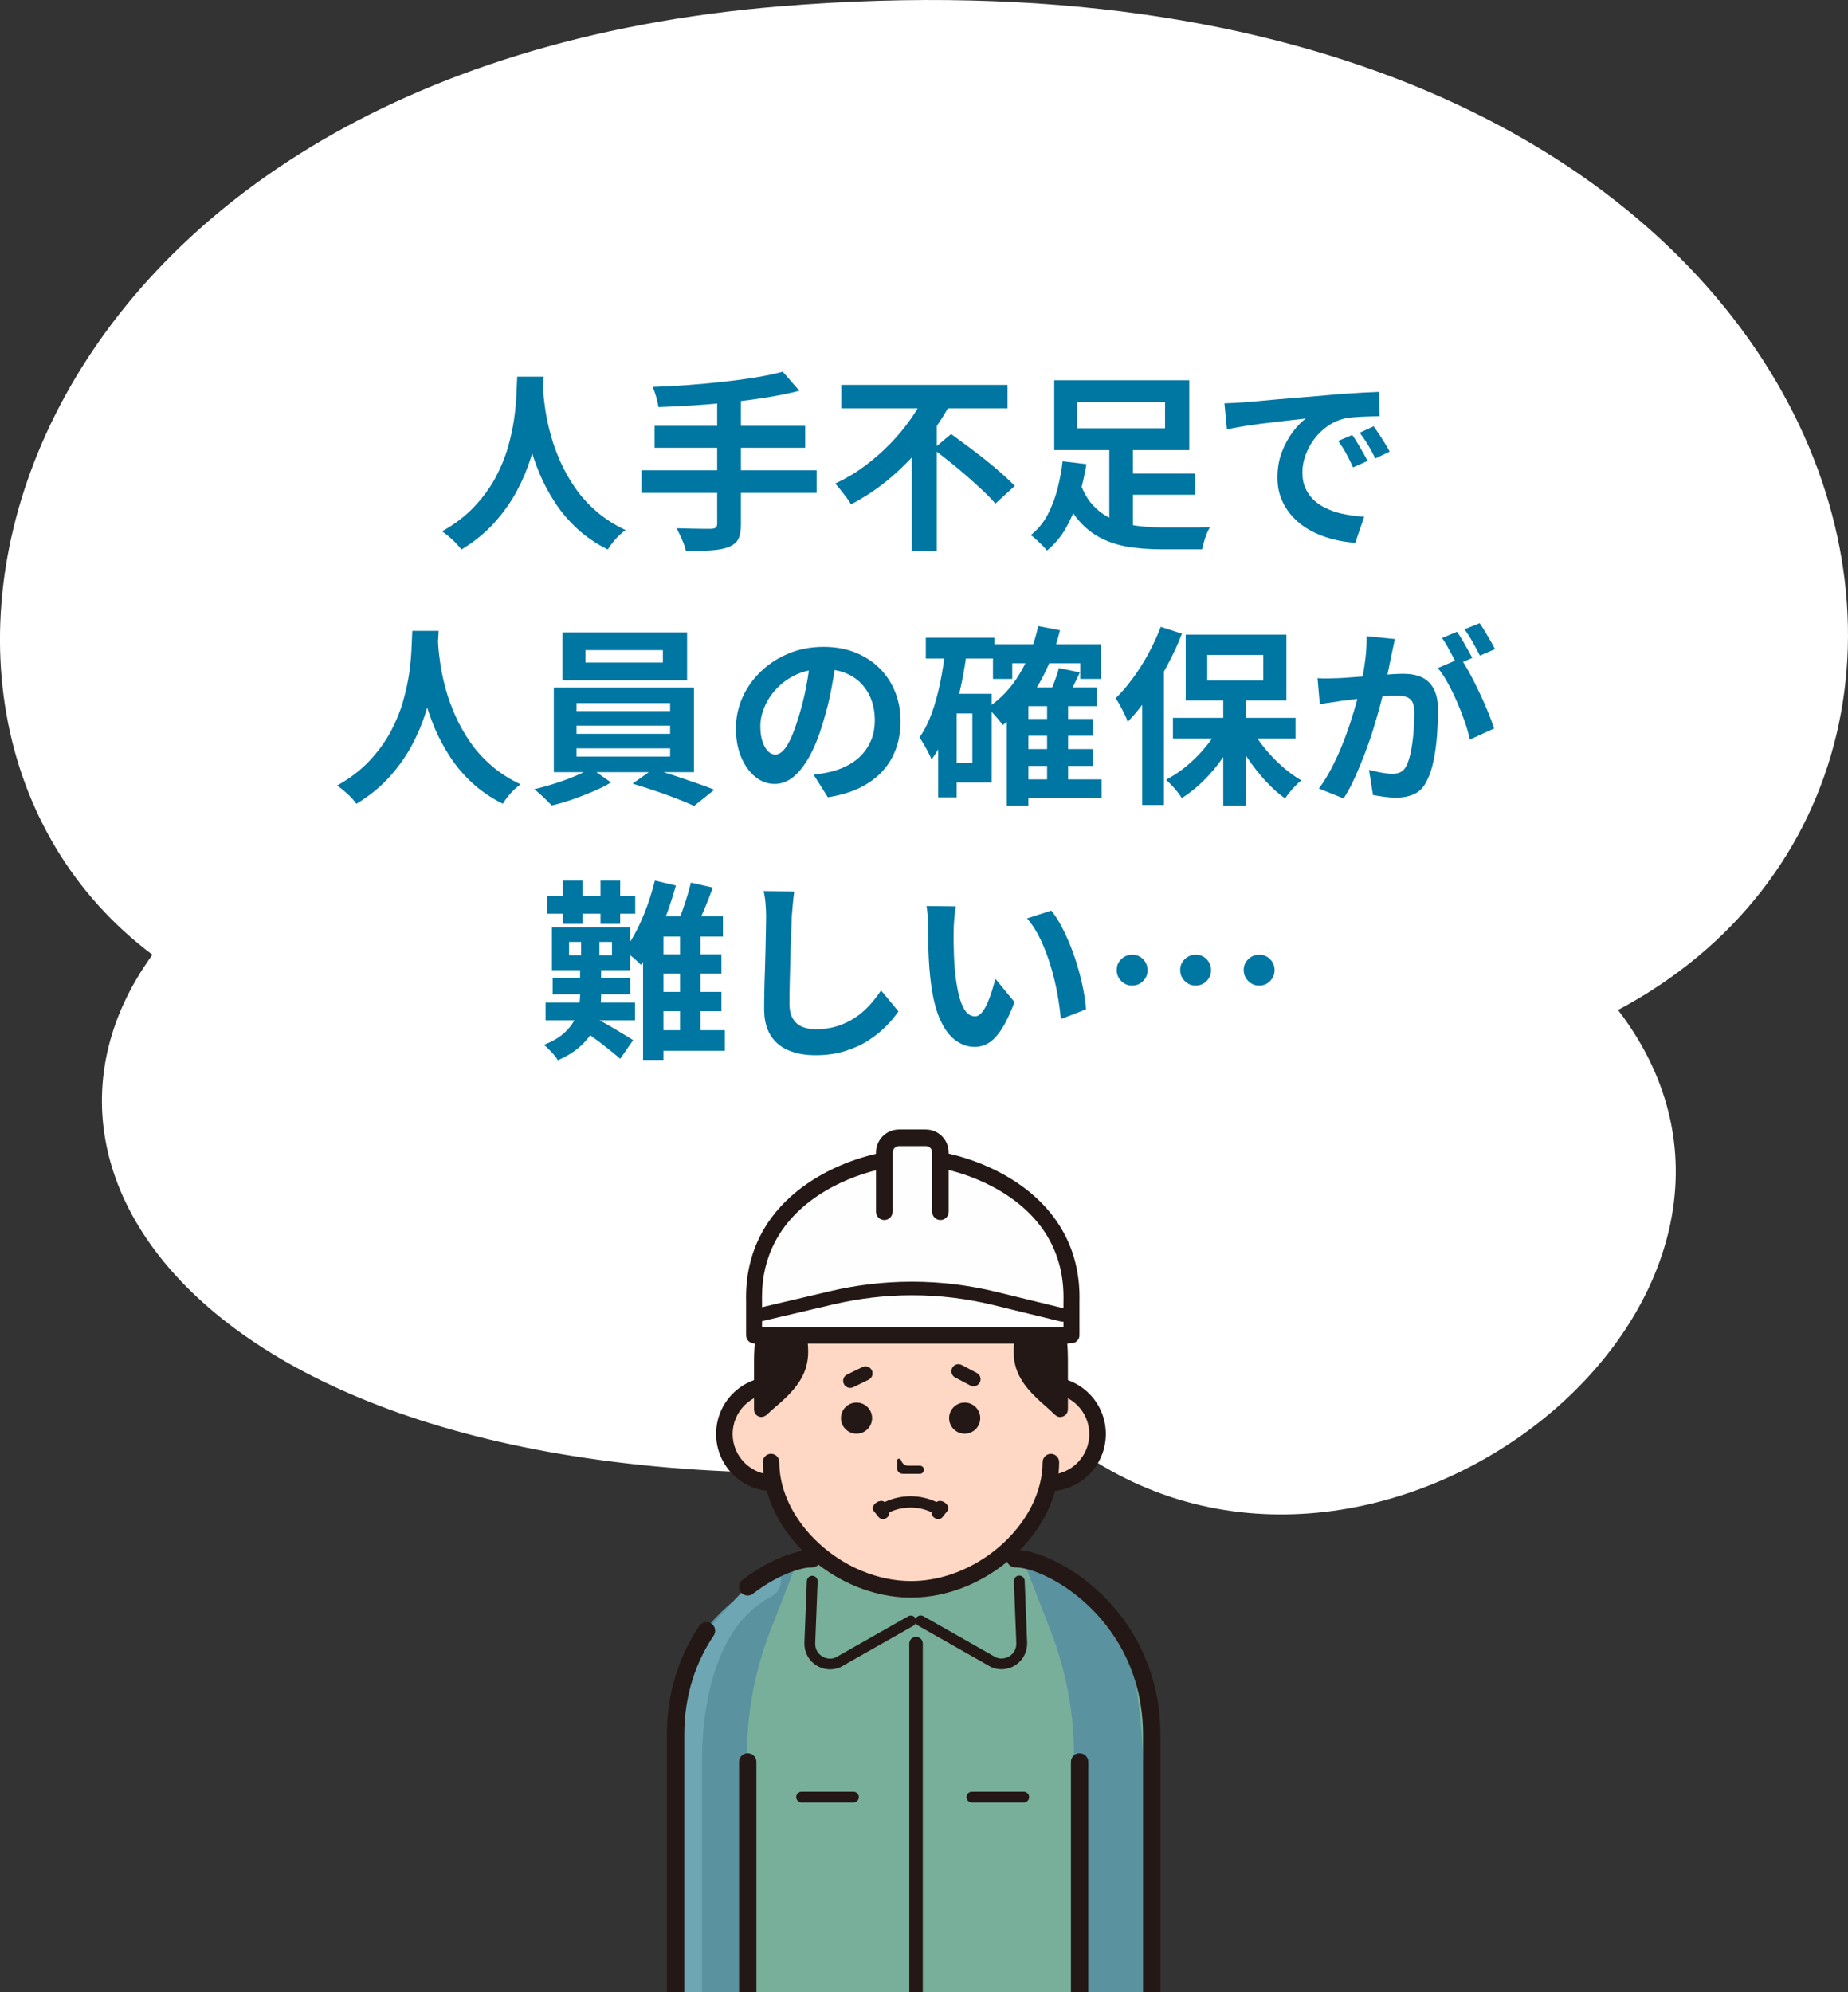 <?xml version="1.0" encoding="UTF-8"?><svg id="b" xmlns="http://www.w3.org/2000/svg" viewBox="0 0 348.9 376.18"><rect x="0" y="0" width="348.9" height="376.18" fill="#333333" stroke="none"/><defs><style>.d{fill:#0076a2;}.e{fill:#ffd7c5;}.f{fill:#78af9b;}.g{fill:#5b92a0;}.h{fill:#fffeff;}.i{fill:#231815;}.j{fill:#fff;}.k{fill:#6fa6b4;}</style></defs><g id="c"><path class="j" d="M204.3,274.3C53.62,294.87-5.74,227.75,28.78,180.27-31.64,134.96.82,13.11,147.46,1.18c201-16.34,247.27,142,158.02,189.52,41.27,53.85-43.84,123.09-101.19,83.6Z"/><path class="f" d="M217.45,327.58v48.6h-89.9v-48.6c0-5.22,1.02-9.82,2.69-13.8.88-2.13,1.95-4.09,3.14-5.87,0,0,.43-.48,1.1-1.22,1.07-1.18,2.75-3.03,4.2-4.57t0-.01c1.06-1.12,2-2.09,2.48-2.5,1.85-1.58,3.76-2.76,5.58-3.6,1.35-.63,2.64-1.06,3.81-1.33,0,0,.01,0,.01,0,2.38-1.1,5.17-2.22,5.17-2.22l3.63-2.86c3.97-3.13,8.04-3.01,12.52-2.21l.17-.07.52.19c3.75.72,7.79,1.82,12.34,1.86l6.78,3.3,4.86,2.37-.22.3c8.4,3.19,21.11,13.83,21.11,32.25Z"/><path class="g" d="M150.57,294.67l-5.15,13.28c-2.81,7.27-4.3,14.97-4.4,22.77,0,.1,0,.2,0,.31-.16,12.64-.4,32.38-.55,45.15h-12.78l-.13-7.68-.18-10.66s-.11-7.8.18-17.17c.29-9.55,1.01-20.73,2.69-26.9.23-.87.49-1.63.76-2.28.75-1.77,1.86-3.46,3.19-5.02,1.34-1.58,2.89-3.04,4.5-4.36t0-.01c2.95-2.4,6.07-4.33,8.37-5.62,1.99-1.11,3.37-1.75,3.5-1.81,0,0,.01,0,.01,0Z"/><path class="g" d="M216.42,357.84l-.31,18.34h-12.79c-.15-12.64-.39-32.12-.55-44.77,0-.23,0-.46,0-.69-.1-7.8-1.59-15.5-4.4-22.77l-4.54-11.7-.61-1.57s15.43,6.99,19.57,16.83c.62,1.47,1.14,3.55,1.57,6.01t0,.01c.68,3.9,1.14,8.77,1.45,13.76.8,12.88.61,26.56.61,26.56Z"/><path class="k" d="M145.54,301.51c-11.63,5.99-13,23.66-13,30.62v44.05h-4.99v-48.6c0-5.22,1.02-9.82,2.69-13.8.88-2.13,1.95-4.09,3.14-5.87,0,0,.43-.48,1.1-1.22,1.07-1.18,2.75-3.03,4.2-4.57t0-.01c1.06-1.12,2-2.09,2.48-2.5,1.85-1.58,3.76-2.76,5.58-3.6.11.16.22.32.3.48.94,1.78.32,4.07-1.51,5.02Z"/><path class="e" d="M207.71,270.31c0,2.54-1.04,4.85-2.7,6.52-1.67,1.67-3.98,2.7-6.52,2.7h-.44c-2.33,10.75-13.84,20.09-25.98,20.09s-23.66-9.35-25.98-20.09c-2.46-.1-4.66-1.19-6.25-2.84-1.59-1.65-2.57-3.91-2.57-6.39,0-3.61,2.07-6.75,5.11-8.25.99-.51,2.1-.84,3.28-.95v-2.77c0-2.1.38-4.21,1.08-6.22h50.68c.71,2.01,1.08,4.12,1.08,6.22v2.72c1.11,0,2.16.2,3.14.56,1.29.47,2.43,1.2,3.38,2.15,1.67,1.67,2.7,3.98,2.7,6.54Z"/><path class="h" d="M202.29,252.12v-6.32c.62-20.86-21.41-27.16-28.6-27.16h-2.72c-7.2,0-29.22,6.3-28.6,27.16l.33,6.33h59.6Z"/><path class="h" d="M174.8,214.83h-5.04c-1.53,0-2.77,1.24-2.77,2.77v11.2h10.59v-11.2c0-1.53-1.24-2.77-2.77-2.77Z"/><path class="i" d="M142.16,300.91c2.2-1.69,4.42-2.95,6.38-3.77.98-.41,1.9-.71,2.71-.91.81-.2,1.52-.29,2.05-.28.91,0,1.64-.73,1.64-1.64s-.73-1.64-1.64-1.64c-.87,0-1.81.13-2.82.38-3.01.74-6.68,2.48-10.32,5.27-.72.55-.85,1.58-.3,2.3.55.72,1.58.85,2.3.3h0Z"/><path class="i" d="M134.74,308.82c-3.26,4.86-5.55,11.07-5.55,18.76v48.6h-3.28v-48.6c0-8.35,2.52-15.25,6.11-20.58.47-.72,1.42-.93,2.16-.52.04.02.08.04.11.07.07.04.13.1.19.14.59.54.72,1.44.26,2.13Z"/><path class="i" d="M142.81,332.66v43.52h-3.28v-43.52c0-.85.66-1.55,1.49-1.63.05,0,.1,0,.15,0,.91,0,1.64.73,1.64,1.64Z"/><path class="i" d="M205.47,332.66v43.52h-3.28v-43.52c0-.5.22-.94.58-1.25.29-.24.66-.38,1.06-.38.9,0,1.64.73,1.64,1.64Z"/><path class="i" d="M219.09,327.58v48.6h-3.28v-48.6c0-3.69-.53-7.04-1.45-10.06t0-.01c-.82-2.73-1.95-5.19-3.29-7.41-2.82-4.66-6.55-8.18-10.12-10.53-2.39-1.57-4.71-2.63-6.59-3.18-.18-.05-.36-.1-.54-.14-.85-.21-1.58-.31-2.13-.31-.9,0-1.64-.73-1.64-1.64s.73-1.64,1.64-1.64c1.63,0,3.51.44,5.59,1.27,2.08.83,4.33,2.05,6.6,3.67,4.53,3.25,9.09,8.12,12.02,14.67,1.95,4.37,3.18,9.49,3.18,15.3Z"/><path class="i" d="M152.28,252.13c.21,1.02.3,2.07.3,3.13,0,1.88-.47,3.64-1.44,5.24-.86,1.43-1.98,2.66-3.2,3.79-.99.92-2.06,1.76-3.04,2.71-.53.51-1.23.75-1.91.32-.44-.29-.63-.75-.63-1.26v-9.2c0-1.59.11-3.17.33-4.72h9.59Z"/><path class="i" d="M201.62,257.54v8.27c0,.27,0,.54-.09.8-.24.69-1.02,1.08-1.73.89-.57-.16-1.01-.78-1.46-1.16-2.36-2.1-4.91-4.18-6.19-7.17-.81-1.86-.89-3.91-.65-5.92.04-.38.11-.75.18-1.11h9.62c.17,1.04.26,2.09.29,3.14.03.75.03,1.5.03,2.27Z"/><path class="i" d="M196.84,276.07c0,2.8-.73,5.6-2.05,8.24-1.98,3.96-5.29,7.54-9.31,10.1-4.02,2.57-8.73,4.12-13.49,4.11-3.17,0-6.32-.69-9.27-1.91-4.41-1.83-8.34-4.87-11.14-8.5-2.8-3.64-4.45-7.85-4.45-12.05,0-.86-.7-1.56-1.56-1.56s-1.56.7-1.56,1.56c0,3.35.87,6.62,2.38,9.64,2.27,4.53,5.96,8.49,10.42,11.34,4.47,2.85,9.74,4.6,15.18,4.61,3.63,0,7.18-.78,10.46-2.14,4.93-2.05,9.27-5.4,12.42-9.49,3.14-4.08,5.09-8.93,5.1-13.95,0-.86-.7-1.56-1.56-1.56s-1.56.7-1.56,1.56h0Z"/><path class="i" d="M146,278.44c-2.12,0-4.03-.86-5.43-2.25-1.39-1.39-2.25-3.3-2.25-5.43,0-2.12.86-4.03,2.25-5.43,1.39-1.39,3.3-2.25,5.43-2.25v-3.13c-2.98,0-5.69,1.21-7.64,3.16-1.95,1.95-3.16,4.66-3.16,7.64,0,2.98,1.21,5.69,3.16,7.64,1.95,1.95,4.66,3.16,7.64,3.16v-3.13h0Z"/><path class="i" d="M197.98,281.56c2.98,0,5.69-1.21,7.64-3.16,1.95-1.95,3.16-4.66,3.16-7.64,0-2.98-1.21-5.69-3.16-7.64-1.95-1.95-4.66-3.16-7.64-3.16v3.13c2.12,0,4.03.86,5.43,2.25,1.39,1.39,2.25,3.3,2.25,5.43,0,2.12-.86,4.03-2.25,5.43-1.39,1.39-3.3,2.25-5.43,2.25v3.13h0Z"/><path class="i" d="M174.22,310.33v65.84h-2.55v-65.84c0-.7.57-1.27,1.28-1.27s1.27.57,1.27,1.27Z"/><path class="i" d="M151.34,340.33h9.79c.56,0,1.02-.46,1.02-1.02s-.46-1.02-1.02-1.02h-9.79c-.56,0-1.02.46-1.02,1.02s.46,1.02,1.02,1.02h0Z"/><path class="i" d="M183.49,340.33h9.79c.56,0,1.02-.46,1.02-1.02s-.46-1.02-1.02-1.02h-9.79c-.56,0-1.02.46-1.02,1.02s.46,1.02,1.02,1.02h0Z"/><path class="i" d="M152.33,298.49l-.46,11.67c0,.07,0,.13,0,.2,0,1.37.57,2.6,1.46,3.46.89.86,2.09,1.38,3.37,1.38.62,0,1.27-.12,1.89-.38l.06-.02,13.82-7.85c.49-.28.66-.9.38-1.39-.28-.49-.9-.66-1.39-.38l-13.77,7.82.5.89-.4-.94c-.37.16-.74.22-1.09.22-.73,0-1.43-.3-1.95-.8-.52-.5-.84-1.18-.84-1.99v-.12s.46-11.67.46-11.67c.02-.56-.42-1.04-.98-1.06-.56-.02-1.04.42-1.06.98h0Z"/><path class="i" d="M191.42,298.57l.46,11.67v.12c0,.8-.32,1.49-.84,1.99-.52.5-1.22.8-1.95.8-.36,0-.72-.07-1.09-.22l-.4.94.5-.89-13.77-7.82c-.49-.28-1.11-.11-1.39.38-.28.49-.11,1.11.38,1.39l13.82,7.85.06.02c.62.26,1.26.39,1.89.38,1.29,0,2.49-.52,3.37-1.38.89-.86,1.46-2.08,1.46-3.46,0-.07,0-.13,0-.2l-.46-11.67c-.02-.56-.5-1-1.06-.98-.56.02-1,.5-.98,1.06h0Z"/><path class="i" d="M142.69,253.69h58.78c.86,0,1.56-.7,1.56-1.56s-.7-1.56-1.56-1.56h-58.78c-.86,0-1.56.7-1.56,1.56s.7,1.56,1.56,1.56"/><path class="i" d="M143.87,252.12v-6.37c0-.27-.01-.54-.01-.81,0-4.03.9-7.4,2.37-10.28,2.2-4.3,5.73-7.5,9.57-9.78,3.83-2.29,7.96-3.65,11.2-4.28.82-.16,1.35-.95,1.19-1.77-.16-.82-.95-1.35-1.77-1.19-4.73.94-11.02,3.2-16.24,7.52-2.61,2.16-4.95,4.85-6.63,8.14-1.68,3.29-2.7,7.17-2.7,11.65,0,.3,0,.6.01.9l1.51-.04h-1.51v6.32c0,.83.68,1.51,1.51,1.51s1.51-.68,1.51-1.51h0Z"/><path class="i" d="M203.8,252.12v-6.32h-1.51l1.51.04c0-.3.01-.6.01-.9,0-4.52-1.03-8.43-2.74-11.73-2.56-4.96-6.6-8.53-10.84-11.02-4.24-2.49-8.68-3.92-12.22-4.6-.82-.16-1.61.38-1.76,1.2-.16.82.38,1.61,1.2,1.76,2.15.41,4.72,1.14,7.33,2.26,3.93,1.68,7.96,4.23,10.97,7.82,1.51,1.8,2.76,3.86,3.64,6.22.88,2.36,1.4,5.04,1.4,8.08,0,.27,0,.54-.01.81v.02s0,6.35,0,6.35c0,.83.68,1.51,1.51,1.51s1.51-.68,1.51-1.51h0Z"/><path class="i" d="M143.54,249.53l13.82-3.25c4.87-1.14,9.84-1.72,14.81-1.72,5.15,0,10.3.61,15.34,1.84l12.78,3.12c.69.17,1.38-.25,1.54-.94.17-.69-.25-1.38-.94-1.54l-12.78-3.12c-5.24-1.28-10.59-1.92-15.94-1.92-5.16,0-10.33.59-15.39,1.78l-13.82,3.25c-.69.16-1.11.85-.95,1.54.16.69.85,1.11,1.54.95h0Z"/><path class="i" d="M168.55,228.8v-11.2c0-.34.13-.63.35-.85.22-.22.52-.35.85-.35h5.04c.34,0,.63.13.85.35.22.22.35.52.35.85v11.2c0,.86.7,1.56,1.56,1.56s1.56-.7,1.56-1.56v-11.2c0-1.19-.49-2.29-1.27-3.07-.78-.78-1.87-1.27-3.07-1.27h-5.04c-1.19,0-2.29.49-3.07,1.27-.78.78-1.27,1.87-1.27,3.07v11.2c0,.86.7,1.56,1.56,1.56s1.56-.7,1.56-1.56h0Z"/><circle class="i" cx="161.71" cy="267.76" r="2.94"/><path class="i" d="M182.13,270.7c1.62,0,2.94-1.32,2.94-2.94s-1.32-2.94-2.94-2.94-2.94,1.32-2.94,2.94,1.32,2.94,2.94,2.94Z"/><path class="i" d="M170.39,278.27h3.3c.42,0,.75-.34.75-.76s-.34-.76-.75-.76h-2.21c-.52,0-.99-.29-1.23-.75l-.2-.39c-.17-.33-.67-.21-.67.16v1.48c0,.56.45,1.01,1.01,1.01Z"/><path class="i" d="M178.32,283.66c-.56-.35-1.19-.34-1.5-.05-3.1-1.47-6.7-1.47-9.8,0-.31-.29-.93-.3-1.5.05-.69.43-.94,1.18-.61,1.57.34.42.67.84,1.01,1.26.33.4.96.42,1.43.13.39-.25.62-.67.57-1.08,2.52-1.19,5.46-1.19,7.98,0-.04.41.18.84.57,1.08.47.29,1.1.27,1.43-.13.34-.42.67-.84,1.01-1.26.33-.39.08-1.15-.61-1.57Z"/><path class="i" d="M180.33,260.09l2.85,1.5c.65.34,1.46.09,1.8-.56s.09-1.46-.56-1.8l-2.85-1.5c-.65-.34-1.46-.09-1.8.56s-.09,1.46.56,1.8Z"/><path class="i" d="M161.1,261.92l2.89-1.41c.66-.32.93-1.12.61-1.78s-1.12-.93-1.78-.61l-2.89,1.41c-.66.32-.93,1.12-.61,1.78s1.12.93,1.78.61Z"/><path class="d" d="M97.66,71.12h4.97c-.05,1.01-.13,2.3-.25,3.89s-.34,3.34-.67,5.27c-.32,1.93-.81,3.95-1.46,6.07-.65,2.11-1.53,4.22-2.65,6.32-1.12,2.1-2.53,4.1-4.25,6.01s-3.8,3.61-6.25,5.09c-.38-.55-.91-1.14-1.57-1.76-.66-.62-1.35-1.19-2.07-1.69,2.4-1.34,4.42-2.88,6.05-4.61,1.63-1.73,2.96-3.55,4-5.45,1.03-1.91,1.82-3.83,2.38-5.76.55-1.93.95-3.76,1.19-5.49.24-1.73.38-3.28.43-4.64.05-1.37.1-2.45.14-3.24ZM102.45,72.09c.02.46.07,1.18.14,2.16.07.98.22,2.16.43,3.53.22,1.37.55,2.85.99,4.45.44,1.6,1.04,3.23,1.78,4.91.74,1.68,1.67,3.32,2.77,4.93,1.1,1.61,2.44,3.1,4.01,4.46,1.57,1.37,3.41,2.56,5.53,3.56-.7.5-1.34,1.09-1.93,1.76-.59.67-1.06,1.31-1.42,1.91-2.21-1.1-4.13-2.42-5.78-3.94-1.64-1.52-3.05-3.18-4.21-4.97-1.16-1.79-2.13-3.61-2.9-5.45-.77-1.85-1.39-3.67-1.85-5.45-.47-1.79-.82-3.45-1.06-4.99-.24-1.54-.4-2.87-.49-4-.08-1.13-.15-1.94-.2-2.45l4.18-.43Z"/><path class="d" d="M121.1,88.8h33.08v4.25h-33.08v-4.25ZM147.78,70.18l3.13,3.6c-1.85.48-3.86.89-6.03,1.24-2.17.35-4.42.65-6.75.9-2.33.25-4.67.46-7.02.61-2.35.16-4.62.27-6.8.34-.07-.55-.22-1.21-.43-1.96-.22-.76-.43-1.37-.65-1.85,2.16-.07,4.37-.19,6.64-.36,2.27-.17,4.49-.37,6.66-.61,2.17-.24,4.22-.52,6.14-.83,1.92-.31,3.62-.67,5.11-1.08ZM123.58,80.41h28.44v4.14h-28.44v-4.14ZM135.39,75.3h4.5v23.62c0,1.3-.17,2.26-.52,2.9-.35.64-.97,1.13-1.85,1.49-.84.31-1.93.52-3.26.61-1.33.1-2.92.13-4.77.11-.07-.41-.21-.87-.41-1.39-.2-.52-.43-1.03-.67-1.55-.24-.52-.47-.97-.68-1.35.91.02,1.81.05,2.7.07.89.02,1.68.04,2.38.04h1.48c.41-.02.7-.11.86-.25s.25-.4.25-.76v-23.54Z"/><path class="d" d="M174.78,74.32l4.79,1.69c-1.37,2.52-2.99,4.98-4.88,7.38-1.88,2.4-4,4.61-6.35,6.64-2.35,2.03-4.91,3.76-7.67,5.2-.22-.38-.5-.82-.86-1.3-.36-.48-.73-.95-1.1-1.42s-.71-.87-1.03-1.21c1.94-.89,3.78-1.97,5.51-3.26,1.73-1.28,3.33-2.68,4.81-4.19s2.78-3.08,3.92-4.7c1.14-1.62,2.09-3.23,2.86-4.84ZM158.83,72.67h31.39v4.43h-31.39v-4.43ZM172.15,83.04l4.72-4.72v25.7h-4.72v-20.99ZM176.22,84.76l3.35-2.81c.96.7,2,1.46,3.11,2.29,1.12.83,2.23,1.69,3.35,2.57,1.12.89,2.15,1.76,3.11,2.61.96.85,1.78,1.63,2.45,2.32l-3.67,3.35c-.6-.72-1.36-1.52-2.29-2.39-.92-.88-1.92-1.78-2.99-2.72s-2.16-1.85-3.28-2.74c-1.12-.89-2.17-1.72-3.15-2.48Z"/><path class="d" d="M200.62,87.1l4.5.54c-.34,1.99-.8,4.01-1.39,6.07-.59,2.05-1.37,3.97-2.36,5.76-.98,1.79-2.22,3.28-3.71,4.48-.22-.29-.51-.62-.88-.99-.37-.37-.75-.73-1.13-1.08-.38-.35-.73-.63-1.04-.85,1.32-1.03,2.38-2.32,3.19-3.85.8-1.54,1.43-3.19,1.87-4.95.44-1.76.76-3.47.95-5.13ZM199.04,71.8h25.49v13.18h-25.49v-13.18ZM204.01,91.42c.65,1.73,1.49,3.13,2.54,4.19,1.04,1.07,2.24,1.89,3.58,2.47,1.34.58,2.81.97,4.41,1.19,1.6.22,3.26.32,4.99.32h5.35c.73,0,1.41,0,2.03-.02.62-.01,1.14-.02,1.55-.02-.22.31-.43.72-.63,1.22-.2.5-.38,1.02-.52,1.55-.14.53-.26,1-.36,1.4h-7.67c-2.21,0-4.26-.15-6.16-.45-1.9-.3-3.63-.85-5.2-1.64-1.57-.79-2.98-1.9-4.23-3.33-1.25-1.43-2.32-3.28-3.2-5.56l3.53-1.33ZM203.36,75.94v4.93h16.6v-4.93h-16.6ZM209.44,83.9h4.46v17.78l-4.46-1.4v-16.38ZM211.39,89.41h14.29v4h-14.29v-4Z"/><path class="d" d="M231.15,76.16c.72-.02,1.4-.05,2.05-.09.65-.04,1.14-.07,1.48-.09.74-.05,1.66-.13,2.75-.23,1.09-.11,2.32-.22,3.67-.34,1.36-.12,2.8-.24,4.34-.36,1.54-.12,3.13-.25,4.79-.4,1.25-.12,2.49-.22,3.73-.31,1.24-.08,2.41-.16,3.53-.22,1.12-.06,2.09-.1,2.93-.13l.04,4.61c-.65,0-1.39.01-2.23.04-.84.02-1.67.07-2.5.13-.83.06-1.57.17-2.21.34-1.08.29-2.09.77-3.02,1.46-.94.68-1.75,1.49-2.43,2.41-.68.92-1.22,1.92-1.6,2.99-.38,1.07-.58,2.14-.58,3.22,0,1.18.21,2.21.63,3.11.42.9,1,1.67,1.73,2.3.73.64,1.59,1.16,2.57,1.58.98.42,2.05.74,3.19.95,1.14.22,2.32.36,3.55.43l-1.69,4.93c-1.51-.1-2.98-.34-4.41-.72-1.43-.38-2.77-.91-4.01-1.58-1.25-.67-2.33-1.49-3.26-2.47-.92-.97-1.66-2.09-2.2-3.35-.54-1.26-.81-2.67-.81-4.23,0-1.73.28-3.32.83-4.77.55-1.45,1.24-2.72,2.07-3.82.83-1.09,1.65-1.94,2.47-2.54-.67.1-1.48.19-2.43.29-.95.1-1.97.21-3.06.34-1.09.13-2.2.27-3.33.41-1.13.14-2.21.31-3.26.49-1.04.18-1.99.35-2.83.52l-.47-4.93ZM255.31,82.14c.31.43.64.94.99,1.53.35.59.69,1.18,1.03,1.76.34.59.62,1.12.86,1.6l-2.74,1.22c-.46-1.01-.89-1.9-1.31-2.66-.42-.77-.92-1.55-1.49-2.34l2.66-1.12ZM259.34,80.48c.31.43.65.93,1.03,1.49.37.56.74,1.14,1.1,1.73.36.59.66,1.11.9,1.57l-2.7,1.3c-.48-.96-.94-1.81-1.39-2.56-.44-.74-.97-1.51-1.57-2.3l2.63-1.22Z"/><path class="d" d="M77.85,119.12h4.97c-.05,1.01-.13,2.3-.25,3.89s-.34,3.34-.67,5.27c-.32,1.93-.81,3.95-1.46,6.07-.65,2.11-1.53,4.22-2.65,6.32-1.12,2.1-2.53,4.1-4.25,6.01s-3.8,3.61-6.25,5.09c-.38-.55-.91-1.14-1.57-1.76-.66-.62-1.35-1.19-2.07-1.69,2.4-1.34,4.42-2.88,6.05-4.61,1.63-1.73,2.96-3.55,4-5.45,1.03-1.91,1.82-3.83,2.38-5.76.55-1.93.95-3.76,1.19-5.49.24-1.73.38-3.28.43-4.64.05-1.37.1-2.45.14-3.24ZM82.63,120.09c.02.46.07,1.18.14,2.16.07.98.22,2.16.43,3.53.22,1.37.55,2.85.99,4.45.44,1.6,1.04,3.23,1.78,4.91.74,1.68,1.67,3.32,2.77,4.93,1.1,1.61,2.44,3.1,4.01,4.46,1.57,1.37,3.41,2.56,5.53,3.56-.7.5-1.34,1.09-1.93,1.76-.59.67-1.06,1.31-1.42,1.91-2.21-1.1-4.13-2.42-5.78-3.94-1.64-1.52-3.05-3.18-4.21-4.97-1.16-1.79-2.13-3.61-2.9-5.45-.77-1.85-1.39-3.67-1.85-5.45-.47-1.79-.82-3.45-1.06-4.99-.24-1.54-.4-2.87-.49-4-.08-1.13-.15-1.94-.2-2.45l4.18-.43Z"/><path class="d" d="M111.54,145.04l3.82,2.7c-.96.58-2.08,1.14-3.37,1.69-1.28.55-2.6,1.06-3.96,1.53-1.36.47-2.65.85-3.87,1.13-.41-.46-.93-.98-1.57-1.58-.64-.6-1.21-1.1-1.71-1.51,1.27-.29,2.58-.65,3.92-1.08,1.34-.43,2.62-.9,3.82-1.4,1.2-.5,2.17-1,2.92-1.48ZM104.56,129.81h26.46v15.98h-26.46v-15.98ZM106.18,119.41h23.54v9.04h-23.54v-9.04ZM108.84,132.76v1.51h17.68v-1.51h-17.68ZM108.84,137.01v1.55h17.68v-1.55h-17.68ZM108.84,141.3v1.55h17.68v-1.55h-17.68ZM110.53,122.76v2.34h14.62v-2.34h-14.62ZM119.43,147.96l3.82-2.7c1.27.31,2.62.7,4.03,1.17,1.42.47,2.79.94,4.12,1.4,1.33.47,2.49.89,3.47,1.28l-3.82,3.06c-.94-.43-2.07-.91-3.4-1.42-1.33-.52-2.71-1.01-4.14-1.49-1.43-.48-2.79-.91-4.09-1.3Z"/><path class="d" d="M157.91,124.2c-.24,1.82-.55,3.77-.94,5.83-.38,2.06-.9,4.15-1.55,6.26-.7,2.42-1.51,4.51-2.45,6.26-.94,1.75-1.96,3.1-3.08,4.05-1.12.95-2.33,1.42-3.65,1.42s-2.54-.45-3.65-1.35-2-2.14-2.66-3.73c-.66-1.58-.99-3.38-.99-5.4s.42-4.06,1.26-5.9c.84-1.85,2.01-3.49,3.51-4.91,1.5-1.43,3.25-2.55,5.26-3.37,2-.82,4.17-1.22,6.5-1.22s4.24.36,6.03,1.08c1.79.72,3.32,1.72,4.59,2.99,1.27,1.27,2.24,2.76,2.92,4.46.67,1.7,1.01,3.54,1.01,5.51,0,2.52-.52,4.78-1.55,6.77-1.03,1.99-2.56,3.64-4.59,4.93-2.03,1.3-4.55,2.18-7.58,2.66l-2.7-4.28c.7-.07,1.31-.16,1.84-.25.53-.1,1.03-.2,1.51-.32,1.15-.29,2.23-.7,3.22-1.24,1-.54,1.87-1.21,2.61-2.02.74-.8,1.33-1.75,1.75-2.83.42-1.08.63-2.27.63-3.56,0-1.42-.22-2.71-.65-3.89-.43-1.18-1.07-2.2-1.91-3.08-.84-.88-1.86-1.55-3.06-2.02-1.2-.47-2.58-.7-4.14-.7-1.92,0-3.61.34-5.08,1.03-1.46.68-2.7,1.57-3.71,2.65-1.01,1.08-1.77,2.24-2.29,3.49-.52,1.25-.77,2.44-.77,3.56,0,1.2.14,2.2.43,3.01.29.8.64,1.4,1.06,1.8s.87.59,1.35.59,1-.26,1.49-.77c.49-.52.98-1.3,1.46-2.36.48-1.06.96-2.39,1.44-4,.55-1.73,1.02-3.58,1.4-5.54.38-1.97.66-3.89.83-5.76l4.9.14Z"/><path class="d" d="M178.5,122.5l4.03.61c-.34,2.59-.79,5.13-1.37,7.61-.58,2.48-1.3,4.81-2.18,6.98-.88,2.17-1.91,4.07-3.11,5.71-.12-.34-.32-.77-.59-1.3-.28-.53-.56-1.06-.86-1.58-.3-.53-.58-.95-.85-1.26.94-1.32,1.72-2.87,2.36-4.64.64-1.78,1.16-3.7,1.58-5.76.42-2.06.75-4.19.99-6.37ZM174.79,120.42h12.96v3.92h-12.96v-3.92ZM177.13,131h3.49v19.55h-3.49v-19.55ZM178.83,131h8.39v16.74h-8.39v-3.71h4.75v-9.32h-4.75v-3.71ZM196.03,118.22l4.1.79c-.96,3.89-2.34,7.36-4.14,10.4-1.8,3.05-4.02,5.54-6.66,7.49-.19-.26-.46-.61-.81-1.03-.35-.42-.71-.83-1.1-1.24-.38-.41-.72-.73-1.01-.97,2.45-1.61,4.48-3.74,6.08-6.41,1.61-2.66,2.78-5.68,3.53-9.04ZM187.47,121.64h20.34v6.55h-3.85v-2.95h-12.85v2.95h-3.64v-6.55ZM194.16,129.78h12.92v3.56h-12.92v18.76h-4.07v-18.58l3.67-3.74h.4ZM192.76,147.16h15.23v3.53h-15.23v-3.53ZM192.83,135.75h13.46v3.17h-13.46v-3.17ZM192.83,141.44h13.46v3.17h-13.46v-3.17ZM197.69,132.73h3.96v16.13h-3.96v-16.13ZM199.92,126.14l3.96.83c-.46.98-.92,1.94-1.39,2.86-.47.92-.89,1.72-1.28,2.39l-3.24-.83c.34-.74.7-1.61,1.08-2.59.38-.98.67-1.87.86-2.66Z"/><path class="d" d="M219.15,118.36l4,1.3c-.79,2.04-1.73,4.07-2.83,6.1-1.09,2.03-2.27,3.95-3.53,5.76-1.26,1.81-2.55,3.4-3.87,4.77-.12-.36-.31-.82-.58-1.37-.26-.55-.55-1.12-.86-1.69-.31-.58-.6-1.03-.86-1.37,1.13-1.1,2.22-2.38,3.28-3.82,1.06-1.44,2.03-2.99,2.93-4.64s1.67-3.34,2.32-5.04ZM215.65,128.3l4.1-4.1v27.79h-4.1v-23.69ZM230.34,136.9l3.38,1.19c-.77,1.68-1.7,3.32-2.81,4.91-1.1,1.6-2.32,3.05-3.64,4.36-1.32,1.31-2.7,2.42-4.14,3.33-.22-.36-.5-.76-.85-1.19-.35-.43-.71-.85-1.08-1.24-.37-.4-.73-.74-1.06-1.03,1.39-.72,2.74-1.63,4.03-2.72,1.3-1.09,2.48-2.29,3.55-3.6,1.07-1.31,1.94-2.65,2.61-4.01ZM221.45,135.54h23.15v3.89h-23.15v-3.89ZM223.86,119.84h19.01v12.42h-19.01v-12.42ZM227.93,123.66v4.82h10.58v-4.82h-10.58ZM230.95,131h4.32v21.1h-4.32v-21.1ZM236.1,137.26c.67,1.3,1.52,2.58,2.54,3.85,1.02,1.27,2.14,2.45,3.35,3.53,1.21,1.08,2.44,1.98,3.69,2.7-.31.24-.67.56-1.06.97-.4.41-.77.83-1.12,1.26-.35.43-.64.83-.88,1.19-1.25-.89-2.48-1.99-3.69-3.31-1.21-1.32-2.34-2.75-3.38-4.3-1.04-1.55-1.94-3.13-2.68-4.73l3.24-1.15Z"/><path class="d" d="M248.74,128.05c.65.05,1.29.07,1.93.05.64-.01,1.28-.03,1.93-.05.6-.02,1.32-.07,2.16-.13.84-.06,1.73-.13,2.68-.2.95-.07,1.9-.15,2.86-.23.96-.08,1.85-.15,2.66-.2.82-.05,1.49-.07,2.02-.07,1.3,0,2.42.21,3.38.63.96.42,1.72,1.13,2.29,2.14.56,1.01.85,2.38.85,4.1,0,1.42-.06,2.95-.18,4.61s-.33,3.24-.63,4.75c-.3,1.51-.71,2.8-1.24,3.85-.58,1.25-1.36,2.11-2.36,2.59-1,.48-2.18.72-3.55.72-.67,0-1.4-.05-2.2-.16-.79-.11-1.5-.22-2.12-.34l-.76-4.75c.46.12.97.24,1.53.36.56.12,1.1.22,1.62.29s.93.11,1.24.11c.6,0,1.13-.11,1.58-.34.46-.23.83-.63,1.12-1.21.34-.7.61-1.6.83-2.7.22-1.1.38-2.3.49-3.58.11-1.28.16-2.51.16-3.69,0-.96-.14-1.67-.41-2.12-.28-.46-.67-.76-1.19-.92-.52-.16-1.15-.23-1.89-.23-.55,0-1.3.04-2.23.13-.94.08-1.94.18-3.01.29-1.07.11-2.06.22-2.97.34-.91.12-1.62.2-2.12.25-.53.1-1.19.2-2,.31-.8.11-1.48.21-2.03.31l-.43-4.9ZM263.35,120.67c-.1.46-.2.95-.32,1.49-.12.54-.23,1.04-.32,1.49-.1.53-.22,1.12-.36,1.78-.14.66-.28,1.32-.41,1.98-.13.66-.27,1.3-.41,1.93-.24,1.03-.54,2.23-.9,3.6-.36,1.37-.78,2.84-1.26,4.41-.48,1.57-1.02,3.15-1.62,4.73-.6,1.58-1.24,3.13-1.91,4.63-.67,1.5-1.39,2.85-2.16,4.05l-4.68-1.87c.84-1.13,1.63-2.39,2.36-3.8.73-1.4,1.4-2.84,2-4.32.6-1.48,1.13-2.94,1.6-4.39.47-1.45.88-2.8,1.22-4.05.35-1.25.62-2.32.81-3.2.34-1.63.6-3.2.79-4.72.19-1.51.26-2.94.22-4.28l5.36.54ZM275.74,124.3c.58.79,1.17,1.76,1.78,2.9.61,1.14,1.22,2.35,1.82,3.62.6,1.27,1.14,2.5,1.62,3.67.48,1.18.85,2.2,1.12,3.06l-4.57,2.09c-.22-1.01-.53-2.12-.95-3.35-.42-1.22-.91-2.47-1.46-3.73-.55-1.26-1.13-2.45-1.75-3.58-.61-1.13-1.24-2.08-1.89-2.84l4.28-1.84ZM275.09,119.3c.31.43.64.95.99,1.55.35.6.69,1.2,1.03,1.8.34.6.62,1.13.86,1.58l-2.92,1.26c-.24-.5-.52-1.06-.83-1.66-.31-.6-.64-1.2-.97-1.8-.34-.6-.67-1.12-1.01-1.55l2.84-1.19ZM279.37,117.68c.31.46.65.98,1.01,1.58.36.6.71,1.2,1.06,1.8.35.6.62,1.1.81,1.51l-2.84,1.22c-.38-.74-.84-1.59-1.37-2.54-.53-.95-1.04-1.76-1.55-2.43l2.88-1.15Z"/><path class="d" d="M109.53,181.41h3.96v6.44c0,1.1-.1,2.22-.31,3.35-.2,1.13-.59,2.23-1.17,3.31-.58,1.08-1.4,2.11-2.48,3.08s-2.48,1.84-4.21,2.61c-.26-.46-.65-.97-1.17-1.53-.52-.56-1-1.03-1.46-1.39,1.49-.58,2.68-1.25,3.58-2.02.9-.77,1.59-1.58,2.07-2.45s.8-1.73.95-2.59c.16-.86.23-1.68.23-2.45v-6.37ZM103.01,189.3h16.88v3.35h-16.88v-3.35ZM103.3,169.17h16.63v3.35h-16.63v-3.35ZM104.2,175.08h14.76v8.1h-14.76v-8.1ZM104.34,184.62h14.65v3.13h-14.65v-3.13ZM106.25,166.26h3.71v8.17h-3.71v-8.17ZM107.44,177.85v2.52h8.1v-2.52h-8.1ZM111.97,192c.38.19.94.49,1.66.88.72.4,1.48.83,2.27,1.3.79.47,1.52.91,2.18,1.31.66.41,1.15.71,1.46.9l-2.45,3.53c-.43-.38-.97-.84-1.62-1.37-.65-.53-1.33-1.06-2.03-1.6-.71-.54-1.4-1.05-2.07-1.53-.67-.48-1.26-.89-1.76-1.22l2.38-2.2ZM109.71,176.08h3.46v5.8h-3.46v-5.8ZM113.38,166.26h3.71v8.17h-3.71v-8.17ZM123.64,166.26l3.96.94c-.5,1.85-1.1,3.69-1.78,5.53-.68,1.84-1.43,3.57-2.25,5.2-.82,1.63-1.67,3.05-2.56,4.25-.22-.24-.52-.53-.92-.88-.4-.35-.8-.7-1.21-1.04-.41-.35-.76-.62-1.04-.81.82-1.06,1.59-2.29,2.32-3.71.73-1.42,1.39-2.93,1.98-4.55.59-1.62,1.09-3.26,1.49-4.91ZM125.26,172.99h11.23v3.85h-11.23v23.29h-3.85v-23.04l3.82-4.1h.04ZM122.49,194.52h14.36v3.89h-14.36v-3.89ZM122.59,180.19h13.61v3.64h-13.61v-3.64ZM122.59,187.28h13.61v3.64h-13.61v-3.64ZM130.44,166.65l4.14.94c-.5,1.39-1.04,2.77-1.62,4.14-.58,1.37-1.1,2.53-1.58,3.49l-3.49-.9c.31-.7.63-1.49.95-2.38.32-.89.62-1.79.9-2.72.28-.92.51-1.78.7-2.57ZM128.39,174.79h3.85v21.67h-3.85v-21.67Z"/><path class="d" d="M149.95,168.31c-.1.74-.19,1.55-.27,2.41-.08.86-.15,1.66-.2,2.38-.02.98-.07,2.18-.13,3.58-.06,1.4-.11,2.87-.14,4.41-.04,1.54-.07,3.05-.11,4.54-.04,1.49-.05,2.78-.05,3.89,0,1.2.22,2.15.67,2.86.44.71,1.04,1.21,1.78,1.51.74.3,1.58.45,2.52.45,1.49,0,2.84-.2,4.07-.59,1.22-.4,2.34-.93,3.35-1.6,1.01-.67,1.91-1.45,2.72-2.34.8-.89,1.53-1.82,2.18-2.81l3.28,3.96c-.58.86-1.33,1.78-2.27,2.74-.94.96-2.05,1.86-3.33,2.7-1.28.84-2.77,1.52-4.45,2.05-1.68.53-3.54.79-5.58.79s-3.68-.31-5.13-.92-2.58-1.56-3.38-2.84c-.8-1.28-1.21-2.95-1.21-4.99,0-.98.01-2.11.04-3.37.02-1.26.06-2.57.11-3.94.05-1.37.08-2.71.11-4.01.02-1.31.05-2.49.07-3.55.02-1.06.04-1.9.04-2.52,0-.86-.04-1.71-.11-2.54-.07-.83-.19-1.6-.36-2.32l5.8.07Z"/><path class="d" d="M180.48,171.12c-.1.43-.17.92-.23,1.48-.06.55-.11,1.09-.14,1.62-.04.53-.05.96-.05,1.3-.02.79-.03,1.61-.02,2.45.01.84.04,1.7.07,2.57.04.88.09,1.75.16,2.61.17,1.73.41,3.25.72,4.57.31,1.32.72,2.35,1.22,3.08.5.73,1.14,1.1,1.91,1.1.41,0,.81-.23,1.21-.68.4-.46.76-1.05,1.08-1.78.32-.73.61-1.51.86-2.32.25-.82.47-1.58.67-2.3l3.6,4.39c-.79,2.09-1.58,3.75-2.36,4.99-.78,1.24-1.59,2.12-2.43,2.66-.84.54-1.75.81-2.74.81-1.3,0-2.53-.43-3.69-1.3-1.16-.86-2.15-2.26-2.97-4.19-.82-1.93-1.39-4.51-1.73-7.72-.12-1.1-.21-2.27-.27-3.49-.06-1.22-.1-2.39-.11-3.49-.01-1.1-.02-2.02-.02-2.74,0-.5-.02-1.1-.07-1.8-.05-.7-.12-1.32-.22-1.87l5.54.07ZM198.48,171.94c.67.82,1.32,1.81,1.94,2.99.62,1.18,1.2,2.44,1.73,3.78.53,1.34,1,2.72,1.4,4.12.41,1.4.74,2.77.99,4.1.25,1.33.41,2.55.49,3.65l-4.75,1.84c-.12-1.46-.34-3.06-.65-4.79-.31-1.73-.73-3.47-1.26-5.22-.53-1.75-1.16-3.41-1.89-4.97-.73-1.56-1.59-2.9-2.57-4.03l4.57-1.48Z"/><path class="d" d="M213.78,180.26c.79,0,1.47.28,2.03.85.56.56.85,1.25.85,2.07s-.28,1.48-.85,2.05c-.56.58-1.25.86-2.07.86s-1.48-.29-2.05-.86c-.58-.58-.86-1.27-.86-2.09s.29-1.47.86-2.03c.58-.56,1.27-.85,2.09-.85ZM225.77,180.26c.79,0,1.47.28,2.03.85.56.56.85,1.25.85,2.07s-.28,1.48-.85,2.05c-.56.58-1.25.86-2.07.86s-1.48-.29-2.05-.86c-.58-.58-.86-1.27-.86-2.09s.29-1.47.86-2.03c.58-.56,1.27-.85,2.09-.85ZM237.76,180.26c.79,0,1.47.28,2.03.85.56.56.85,1.25.85,2.07s-.28,1.48-.85,2.05c-.56.58-1.25.86-2.07.86s-1.48-.29-2.05-.86c-.58-.58-.86-1.27-.86-2.09s.29-1.47.86-2.03c.58-.56,1.27-.85,2.09-.85Z"/></g></svg>